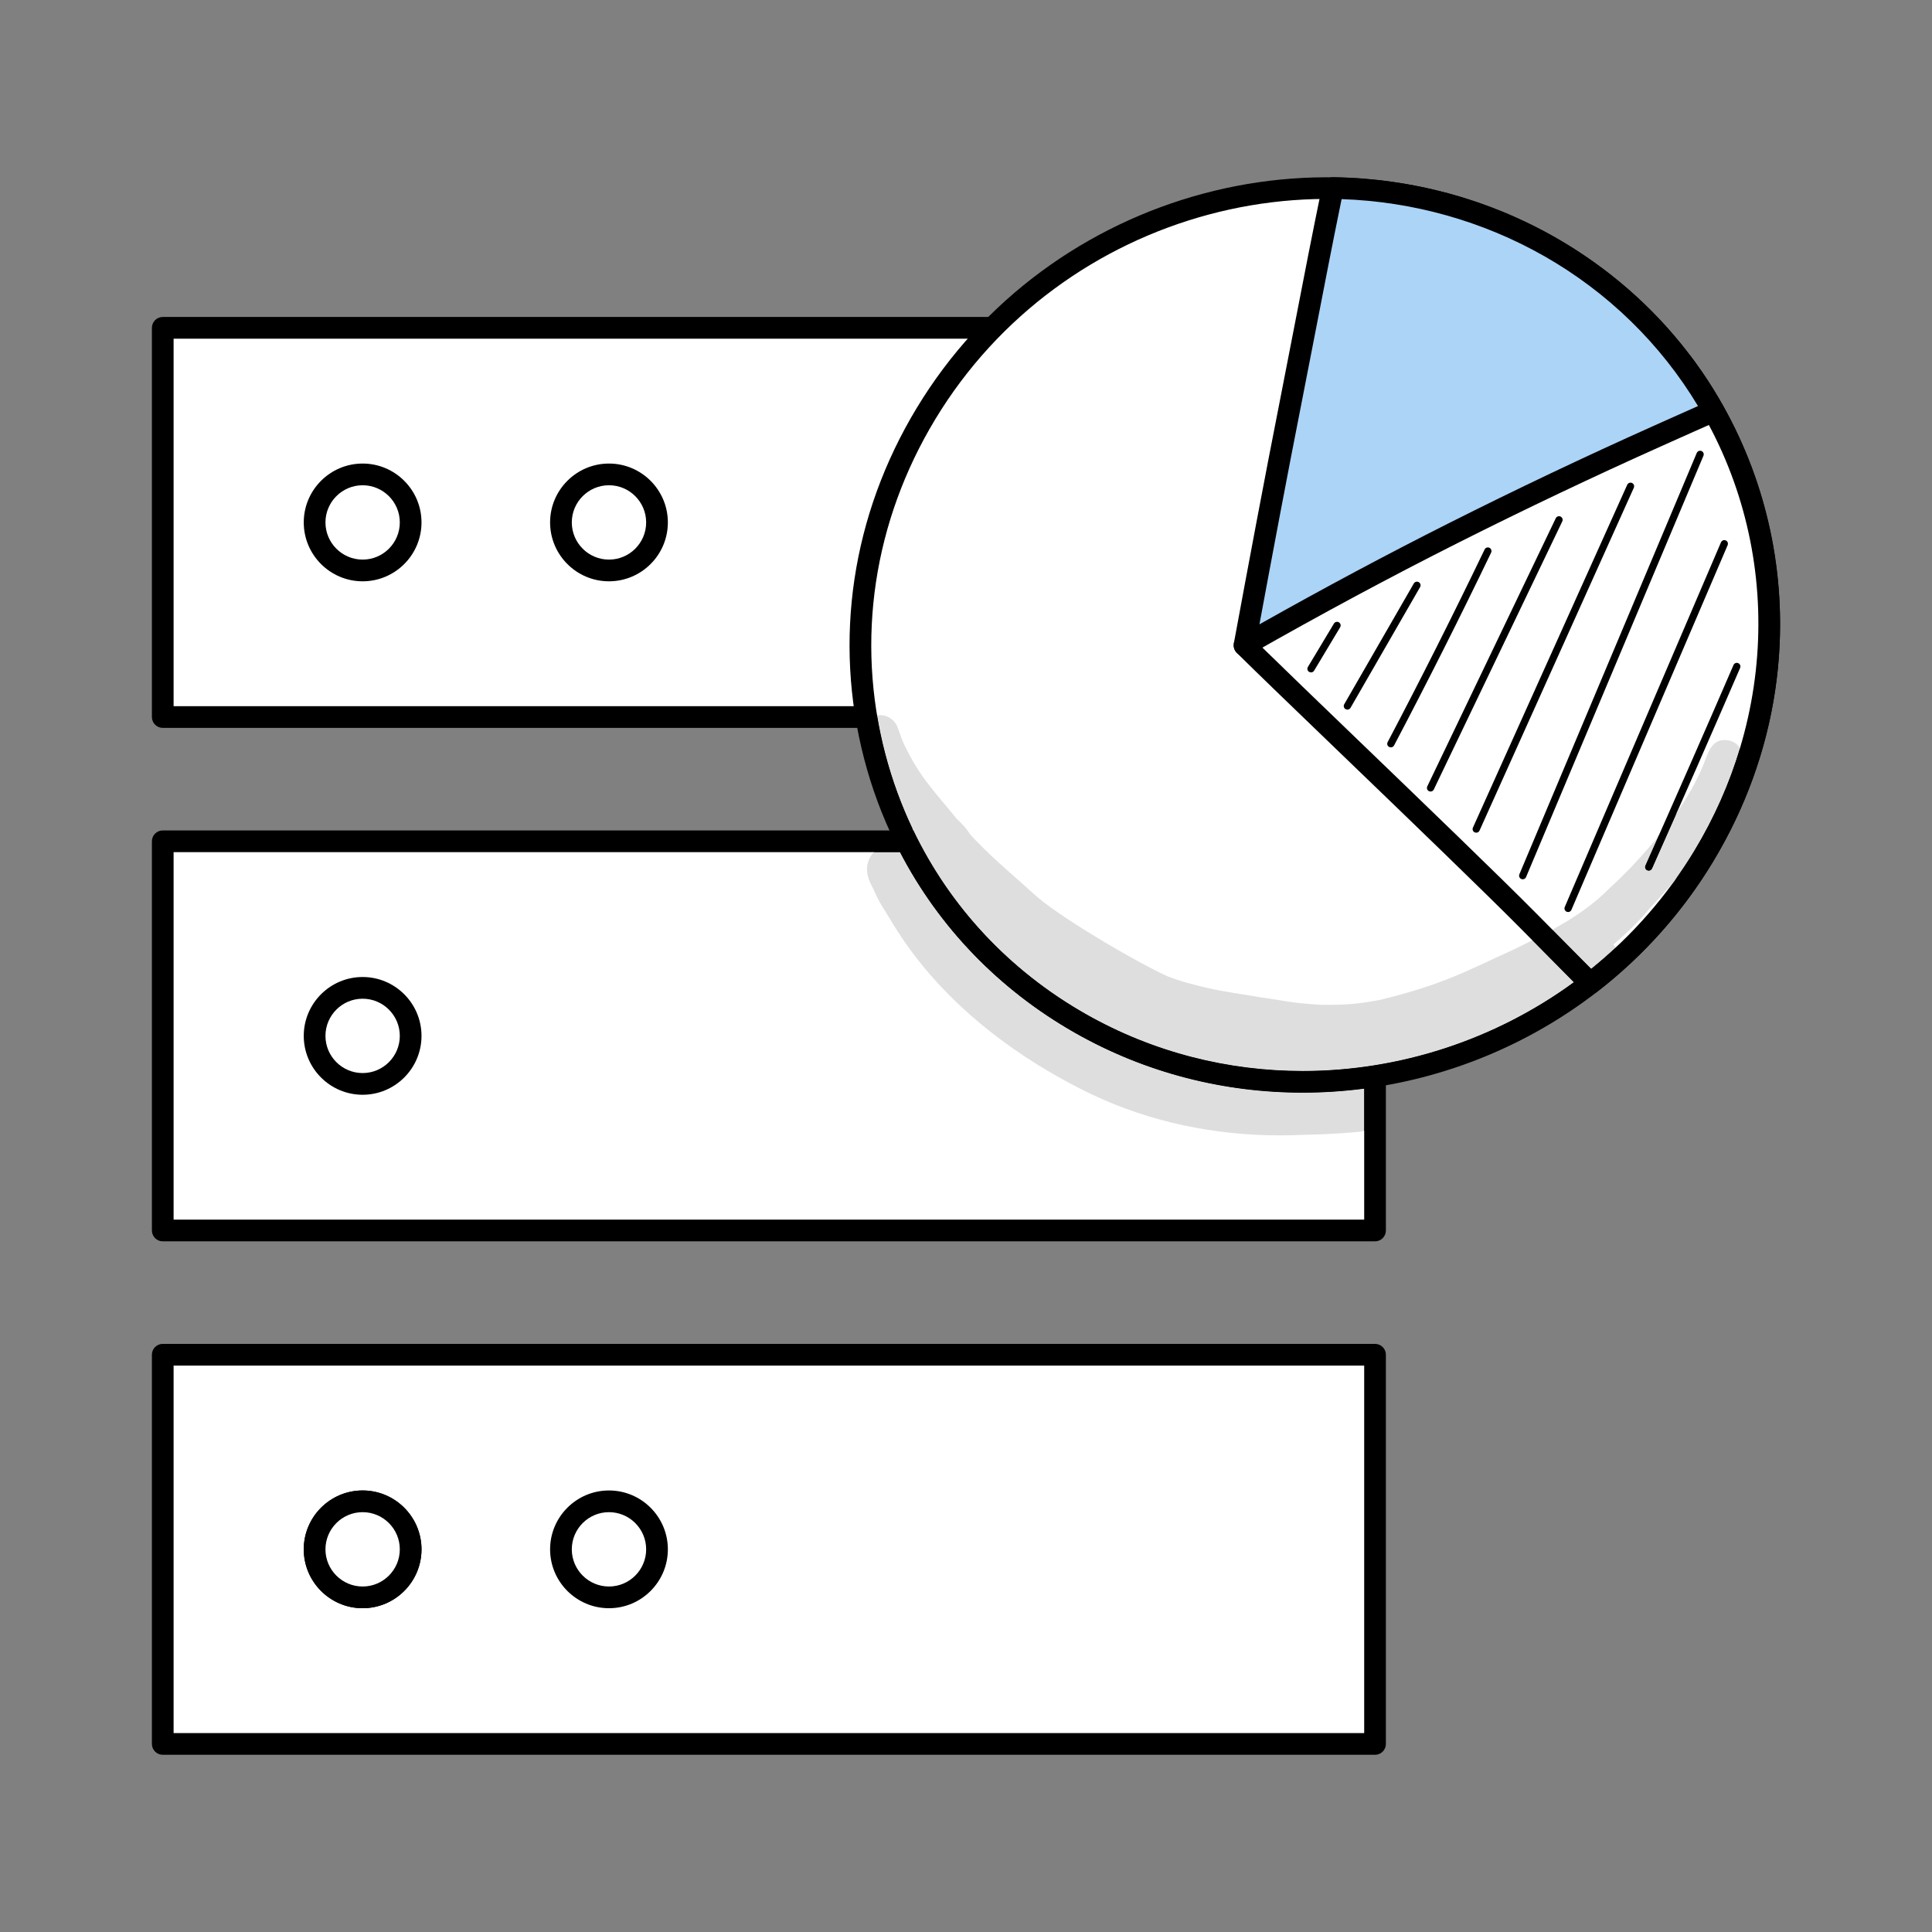 <?xml version="1.0" ?>
<!DOCTYPE svg  PUBLIC '-//W3C//DTD SVG 1.1//EN'  'http://www.w3.org/Graphics/SVG/1.1/DTD/svg11.dtd'>
<svg width="800px" height="800px" viewBox="0 0 16666.66 16666.66" style="shape-rendering:geometricPrecision; text-rendering:geometricPrecision; image-rendering:optimizeQuality; fill-rule:evenodd; clip-rule:evenodd" version="1.1" xml:space="preserve" xmlns="http://www.w3.org/2000/svg" xmlns:xlink="http://www.w3.org/1999/xlink" xmlns:xodm="http://www.corel.com/coreldraw/odm/2003">
<rect x="0" y="0" width="16666.66" height="16666.66" fill="#808080" stroke="none"/>
<defs>
<style type="text/css">
   <![CDATA[
    .fil0 {fill:none}
    .fil2 {fill:black;fill-rule:nonzero}
    .fil3 {fill:#ACD4F7;fill-rule:nonzero}
    .fil4 {fill:#DEDEDE;fill-rule:nonzero}
    .fil1 {fill:white;fill-rule:nonzero}
   ]]>
  </style>
</defs>
<g id="Layer_x0020_1">
<rect class="fil0" height="16666.66" width="16666.66" x="-0" y="-0"/>
<g id="_1315271410912">
<polygon class="fil1" points="1404,15044.35 11862,15044.35 11862,11686.86 1404,11686.86 "/>
<path class="fil2" d="M1497.6 14950.74l10270.77 0 0 -3170.43 -10270.77 0 0 3170.43zm10364.37 187.2l-10457.97 0c-51.76,0 -93.6,-41.96 -93.6,-93.6l0 -3357.64c0,-51.64 41.85,-93.6 93.6,-93.6l10457.97 0c51.67,0 93.6,41.96 93.6,93.6l0 3357.64c0,51.64 -41.94,93.6 -93.6,93.6z"/>
<polygon class="fil1" points="1404,6185.56 11862,6185.56 11862,2827.98 1404,2827.98 "/>
<path class="fil2" d="M1497.6 6091.96l10270.77 0 0 -3170.31 -10270.77 0 0 3170.31zm10364.37 187.2l-10457.97 0c-51.63,0 -93.6,-41.96 -93.6,-93.6l0 -3357.55c0,-51.63 41.97,-93.6 93.6,-93.6l10457.97 0c51.67,0 93.6,41.97 93.6,93.6l0 3357.55c0,51.64 -41.94,93.6 -93.6,93.6z"/>
<polygon class="fil1" points="1404,10614.95 11862,10614.95 11862,7257.41 1404,7257.41 "/>
<path class="fil2" d="M1497.6 10521.35l10270.77 0 0 -3170.31 -10270.77 0 0 3170.31zm10364.37 187.2l-10457.97 0c-51.63,0 -93.6,-41.96 -93.6,-93.6l0 -3357.51c0,-51.67 41.97,-93.63 93.6,-93.63l10457.97 0c51.67,0 93.6,41.97 93.6,93.63l0 3357.51c0,51.64 -41.94,93.6 -93.6,93.6z"/>
<path class="fil1" d="M2713.98 8936.14c0,-228.75 185.47,-414.24 414.33,-414.24 228.75,0 414.25,185.5 414.25,414.24 0,228.84 -185.5,414.34 -414.25,414.34 -228.87,0 -414.33,-185.5 -414.33,-414.34z"/>
<path class="fil2" d="M3128.32 8615.49c-176.78,0 -320.73,143.87 -320.73,320.64 0,176.9 143.96,320.73 320.73,320.73 176.78,0 320.65,-143.83 320.65,-320.73 0,-176.78 -143.87,-320.64 -320.65,-320.64zm0 828.61c-280.07,0 -507.97,-227.89 -507.97,-507.97 0,-279.96 227.89,-507.85 507.97,-507.85 279.96,0 507.85,227.89 507.85,507.85 0,280.08 -227.89,507.97 -507.85,507.97z"/>
<path class="fil1" d="M2713.98 13365.53c0,-228.75 185.47,-414.24 414.33,-414.24 228.75,0 414.25,185.5 414.25,414.24 0,228.87 -185.5,414.34 -414.25,414.34 -228.87,0 -414.33,-185.47 -414.33,-414.34z"/>
<path class="fil2" d="M3128.32 13044.89c-176.78,0 -320.73,143.87 -320.73,320.64 0,176.78 143.96,320.64 320.73,320.64 176.78,0 320.65,-143.87 320.65,-320.64 0,-176.78 -143.87,-320.64 -320.65,-320.64zm0 828.61c-280.07,0 -507.97,-227.89 -507.97,-507.97 0,-279.96 227.89,-507.85 507.97,-507.85 279.96,0 507.85,227.89 507.85,507.85 0,280.08 -227.89,507.97 -507.85,507.97z"/>
<path class="fil1" d="M2713.98 13365.53c0,-228.75 185.47,-414.24 414.33,-414.24 228.75,0 414.25,185.5 414.25,414.24 0,228.87 -185.5,414.34 -414.25,414.34 -228.87,0 -414.33,-185.47 -414.33,-414.34z"/>
<path class="fil2" d="M3128.32 13044.89c-176.78,0 -320.73,143.87 -320.73,320.64 0,176.78 143.96,320.64 320.73,320.64 176.78,0 320.65,-143.87 320.65,-320.64 0,-176.78 -143.87,-320.64 -320.65,-320.64zm0 828.61c-280.07,0 -507.97,-227.89 -507.97,-507.97 0,-279.96 227.89,-507.85 507.97,-507.85 279.96,0 507.85,227.89 507.85,507.85 0,280.08 -227.89,507.97 -507.85,507.97z"/>
<path class="fil1" d="M4839.2 13365.53c0,-228.75 185.41,-414.24 414.24,-414.24 228.87,0 414.37,185.5 414.37,414.24 0,228.87 -185.5,414.34 -414.37,414.34 -228.84,0 -414.24,-185.47 -414.24,-414.34z"/>
<path class="fil2" d="M5253.44 13044.89c-176.78,0 -320.73,143.87 -320.73,320.64 0,176.78 143.96,320.64 320.73,320.64 176.9,0 320.73,-143.87 320.73,-320.64 0,-176.78 -143.83,-320.64 -320.73,-320.64zm0 828.61c-280.08,0 -507.97,-227.89 -507.97,-507.97 0,-279.96 227.89,-507.85 507.97,-507.85 280.08,0 507.97,227.89 507.97,507.85 0,280.08 -227.89,507.97 -507.97,507.97z"/>
<path class="fil1" d="M2713.98 4506.74c0,-228.75 185.47,-414.24 414.33,-414.24 228.75,0 414.25,185.5 414.25,414.24 0,228.84 -185.5,414.34 -414.25,414.34 -228.87,0 -414.33,-185.5 -414.33,-414.34z"/>
<path class="fil2" d="M3128.32 4186.1c-176.78,0 -320.73,143.96 -320.73,320.64 0,176.9 143.96,320.73 320.73,320.73 176.78,0 320.65,-143.83 320.65,-320.73 0,-176.68 -143.87,-320.64 -320.65,-320.64zm0 828.61c-280.07,0 -507.97,-227.89 -507.97,-507.97 0,-279.96 227.89,-507.85 507.97,-507.85 279.96,0 507.85,227.89 507.85,507.85 0,280.08 -227.89,507.97 -507.85,507.97z"/>
<path class="fil1" d="M4839.2 4506.74c0,-228.75 185.41,-414.24 414.24,-414.24 228.87,0 414.37,185.5 414.37,414.24 0,228.84 -185.5,414.34 -414.37,414.34 -228.84,0 -414.24,-185.5 -414.24,-414.34z"/>
<path class="fil2" d="M5253.44 4186.1c-176.78,0 -320.73,143.96 -320.73,320.64 0,176.9 143.96,320.73 320.73,320.73 176.9,0 320.73,-143.83 320.73,-320.73 0,-176.68 -143.83,-320.64 -320.73,-320.64zm0 828.61c-280.08,0 -507.97,-227.89 -507.97,-507.97 0,-279.96 227.89,-507.85 507.97,-507.85 280.08,0 507.97,227.89 507.97,507.85 0,280.08 -227.89,507.97 -507.97,507.97z"/>
<path class="fil1" d="M7988.09 3568.51c1118.36,-1850.01 3526.88,-2494.92 5379.46,-1440.62 1852.48,1054.43 2447.71,3408.85 1329.26,5258.86 -1118.48,1850.01 -3526.88,2494.92 -5379.49,1440.59 -1852.57,-1054.31 -2447.68,-3408.85 -1329.23,-5258.83z"/>
<path class="fil2" d="M8068.16 3616.92c-533.13,881.87 -686.58,1905.43 -432.21,2882.06 249.18,956.74 862.8,1754.67 1727.77,2247.03 587.24,334.31 1232.94,493.02 1874.2,493.02 1330.63,0.09 2642.76,-683.34 3378.71,-1900.7 533.16,-881.83 686.7,-1905.4 432.33,-2881.94 -249.18,-956.74 -862.8,-1754.89 -1727.77,-2247.15 -1805.79,-1027.96 -4162.34,-396.16 -5253.03,1407.68zm3168.78 5808.98c-672.67,0 -1349.79,-166.56 -1965.97,-517.21 -909.19,-517.43 -1554.23,-1356.56 -1816.22,-2362.47 -267.27,-1026.04 -106.29,-2100.69 453.19,-3026.23 1142.67,-1889.94 3612.43,-2550.99 5505.88,-1473.44 909.31,517.55 1554.23,1356.56 1816.34,2362.59 267.15,1025.94 106.2,2100.6 -453.32,3026.14 -770.69,1274.91 -2145.67,1990.62 -3539.9,1990.62z"/>
<path class="fil1" d="M14507.74 3126.27c-508.92,304.2 -1017.83,608.47 -1524.19,916.94 -763.19,464.93 -1503.66,1027.22 -2247.36,1523.12 428.13,424.49 1901.22,1825.06 2454.48,2383.48 176.14,177.75 352.15,355.59 528.07,533.56 381,-295.14 715.4,-662.15 978.06,-1096.61 840.75,-1390.57 713.02,-3066.27 -189.07,-4260.49z"/>
<path class="fil2" d="M10883.6 5580.11c188.4,184.65 489.79,474.82 831.3,803.63 569.18,547.99 1214.22,1169.14 1542.28,1500.22 156.55,157.96 312.89,315.88 469.24,473.96 355.47,-287.3 654.7,-629.87 890.22,-1019.6 783.41,-1295.56 728.42,-2890.75 -133.74,-4088.11 -477.5,285.48 -969.22,579.65 -1450.71,872.93 -472.56,287.95 -944.36,618.9 -1400.57,938.99 -245.09,171.96 -497.63,349.16 -748,517.97zm2835.06 2996.86c-24.22,0 -48.31,-9.37 -66.52,-27.88 -175.89,-177.84 -351.81,-355.68 -527.95,-533.44 -326.56,-329.46 -970.74,-949.76 -1539.07,-1497.1 -396.8,-381.95 -739.49,-711.95 -914.86,-885.71 -19.92,-19.92 -29.92,-47.58 -27.24,-75.55 2.68,-27.97 17.87,-53.37 41.2,-68.87 279.65,-186.44 564.45,-386.37 839.9,-579.61 458.68,-321.71 932.95,-654.4 1410.7,-945.55 506.66,-308.68 1024.3,-618.13 1524.83,-917.37 41.11,-24.52 94.06,-14.09 122.79,23.88 956.07,1265.89 1032.47,2979.44 194.4,4365.5 -261.65,432.85 -598.34,810.41 -1000.84,1122.02 -16.9,13.24 -37.12,19.67 -57.34,19.67z"/>
<path class="fil3" d="M10736.19 5566.33c592.76,-337.63 1193.24,-661.69 1802.56,-968.45 580.37,-292.25 1167.31,-571.14 1760.25,-836.57 160.12,-71.76 320.85,-143.96 482.47,-214.96 -321.28,-572.3 -797.5,-1067.58 -1413.93,-1418.44 -587.03,-334.09 -1229.93,-496.99 -1869.78,-505.59 -126.2,608.04 -239.72,1218.21 -359.93,1827.29 -139.23,704.75 -271.14,1410.61 -401.65,2116.73z"/>
<path class="fil2" d="M11573.62 1717.74c-76.61,372.28 -149.78,750.38 -220.57,1116.74 -40.9,211.12 -81.77,422.33 -123.4,633.2 -129.01,653.97 -251.13,1304.5 -364.87,1918.12 554.21,-312.26 1102.32,-605.02 1631.91,-871.53 578.42,-291.27 1171.82,-573.27 1764.03,-838.49l76.37 -34.22c103.39,-46.27 206.91,-92.63 310.97,-138.68 -321.07,-535.42 -777.92,-981.3 -1326.89,-1293.64 -529.9,-301.58 -1132.54,-470.82 -1747.56,-491.5zm-837.43 3942.22c-19.15,0 -38.09,-5.83 -54.32,-17.32 -29.61,-21.11 -44.35,-57.59 -37.79,-93.3 124.07,-671.3 258.67,-1392.28 401.89,-2117.8 41.63,-210.78 82.41,-421.78 123.19,-632.68 75.85,-392.07 154.3,-797.47 236.92,-1195.58 9.03,-43.46 47.33,-74.57 91.68,-74.57l1.19 0c673.22,9.03 1335.37,188.09 1914.86,517.85 608.68,346.48 1109.85,849.14 1449.22,1453.94 13.02,23.03 15.5,50.48 7.2,75.43 -8.39,25.07 -26.99,45.41 -51.09,56.06 -135.69,59.6 -270.83,120.2 -405.43,180.44l-76.4 34.22c-589.62,264.04 -1180.52,544.87 -1756.38,834.83 -582.42,293.19 -1187.54,618.26 -1798.47,966.2 -14.43,8.2 -30.35,12.29 -46.27,12.29z"/>
<path class="fil2" d="M11309.47 5800.78l-16.04 -4.39c-14.73,-8.94 -19.58,-28.09 -10.65,-42.82l224.57 -374.23c8.94,-14.73 28.18,-19.58 42.7,-10.77 14.85,8.85 19.7,28.09 10.77,42.82l-224.54 374.35c-5.82,9.67 -16.26,15.04 -26.81,15.04z"/>
<path class="fil2" d="M11623.34 6121.85l-15.61 -4.09c-14.94,-8.6 -20.13,-27.76 -11.5,-42.61l600.26 -1041.74c8.6,-14.94 27.66,-20.01 42.61,-11.41 14.94,8.63 20.13,27.66 11.53,42.61l-600.3 1041.74c-5.8,9.91 -16.26,15.5 -26.99,15.5z"/>
<path class="fil2" d="M11998.39 6447.43l-14.52 -3.54c-15.28,-8.08 -21.07,-26.9 -13.11,-42.06 287.15,-545.42 568.54,-1104.48 836.45,-1661.71 7.53,-15.61 26.14,-22.17 41.63,-14.55 15.62,7.44 22.05,26.05 14.64,41.54 -268.24,557.9 -550.03,1117.72 -837.43,1663.75 -5.7,10.56 -16.47,16.56 -27.66,16.56z"/>
<path class="fil2" d="M12340.87 6828.34l-13.54 -3.02c-15.49,-7.54 -22.05,-26.14 -14.64,-41.63l1108.23 -2312.78c7.44,-15.58 26.26,-22.05 41.63,-14.64 15.5,7.44 22.08,26.05 14.64,41.66l-1108.23 2312.66c-5.37,11.19 -16.47,17.75 -28.09,17.75z"/>
<path class="fil2" d="M12734.8 7183.51l-12.81 -2.8c-15.71,-6.98 -22.72,-25.5 -15.62,-41.2l1331.06 -2957.36c7.11,-15.83 25.83,-22.72 41.33,-15.71 15.7,7.07 22.69,25.59 15.61,41.3l-1331.09 2957.39c-5.15,11.5 -16.56,18.39 -28.48,18.39z"/>
<path class="fil2" d="M13136.02 7585.37l-12.17 -2.47c-15.83,-6.68 -23.33,-24.95 -16.56,-40.9l1530.11 -3634.66c6.68,-15.7 24.98,-23.24 40.9,-16.59 15.8,6.68 23.33,24.98 16.69,40.9l-1530.22 3634.57c-5.06,11.96 -16.59,19.16 -28.73,19.16z"/>
<path class="fil2" d="M13527.34 7867.83l-12.26 -2.59c-15.83,-6.77 -23.12,-25.19 -16.35,-40.99l1347.63 -3146c6.89,-15.92 25.19,-23.12 40.99,-16.35 15.83,6.77 23.15,25.17 16.38,40.99l-1347.66 3146c-5.06,11.83 -16.56,18.94 -28.73,18.94z"/>
<path class="fil2" d="M14222.85 7511.01l-12.6 -2.69c-15.83,-6.98 -22.91,-25.5 -15.92,-41.2 254.25,-570.37 509.89,-1152.33 759.84,-1729.91 6.77,-15.95 25.19,-23.24 40.99,-16.38 15.83,6.89 23.03,25.28 16.26,41.11 -250.07,577.79 -505.71,1159.99 -759.96,1730.58 -5.28,11.62 -16.68,18.48 -28.61,18.48z"/>
<path class="fil4" d="M11042.41 9794.42c-561.53,0 -1120.61,-113.52 -1629.65,-356.14 -684.62,-330.65 -1321.58,-823.34 -1717.22,-1481.15 -50.66,-86.83 -111.05,-168.72 -149.54,-262.11l-9.82 -22.27c-39.59,-71.76 -72.28,-145.79 -49.38,-229.39 9.06,-35.11 27.11,-66.52 51.21,-92.32l225.64 0c336.35,647.17 853.56,1185.58 1507.32,1557.65 616.18,350.65 1293.3,517.21 1965.97,517.21 177.87,0 355.41,-11.62 531.43,-34.65l0 364.99c-37.55,8.69 -77.56,10.74 -115.87,13.67 -136,11.19 -272.45,17.2 -408.88,19.67 -67.04,3.23 -134.04,4.85 -201.2,4.85z"/>
<path class="fil2" d="M11768.36 9756.24l0 -364.99c28.94,-3.75 57.89,-7.84 86.71,-12.26 89.21,78.02 113,230.15 16.38,320.98 -28.64,31.3 -64.57,47.33 -103.09,56.27zm-4004.72 -2405.2l-225.64 0c43.7,-46.91 106.87,-75.85 171.1,-75.85 5.49,0 10.95,0.21 16.44,0.64 12.5,25.28 25.07,50.35 38.09,75.21z"/>
<path class="fil4" d="M11238.34 9239.03c-0.09,0 -0.3,0 -0.43,0 -641.26,0 -1286.96,-158.72 -1874.2,-493.02 -656.56,-373.68 -1168.17,-923.37 -1485.7,-1584.97 0.34,-0.21 0.64,-0.43 0.85,-0.67 -1.07,-1.37 -2.13,-2.78 -3.2,-4.18 -99.64,-208.62 -180.13,-428.46 -239.73,-657.2 -28.3,-108.67 -51.54,-217.77 -69.72,-327.29 9.15,-1.52 18.51,-2.38 27.85,-2.38 27.33,0 54.69,6.98 79.3,22.17 36.39,21.29 63.8,56.7 75,97.35 38.95,107.08 30.56,86.19 49.63,130.33 144.26,298.47 253.36,393.35 458.77,649.12l8.6 5.7c129.13,130.81 50.78,76.28 174.3,198.4 147.83,152.04 311.61,287.49 468.38,430.04 207,196.81 891.96,595.23 1158.68,717.68 116.2,45.72 237.38,77.35 359.04,104.68 148.72,34.13 300.33,51.67 450.3,79.08l-2.9 -0.21c236.4,31.75 232.19,46.06 523.34,64.44 18.51,0.34 36.26,0.43 53.25,0.43 227.59,0 323.66,-19.58 457.4,-43.04 560.25,-138.38 744.55,-250.8 1136.41,-427.48 62.62,-30.1 120.96,-58.95 175.41,-86.62 119.41,120.63 238.84,241.25 358.18,361.85 -681.42,498.3 -1506.46,765.78 -2338.83,765.78z"/>
<path class="fil2" d="M11236.94 9425.9c-672.67,0 -1349.79,-166.56 -1965.97,-517.21 -653.76,-372.07 -1170.97,-910.47 -1507.32,-1557.65 -13.02,-24.86 -25.59,-49.93 -38.09,-75.21 14.21,1.19 28.52,3.75 42.39,7.84 15.19,3.45 28.85,8.63 41.54,14.76 1.62,-55.2 27.88,-104.58 68.53,-137.4 317.53,661.6 829.13,1211.29 1485.7,1584.97 587.24,334.31 1232.94,493.02 1874.2,493.02 0.12,0 0.33,0 0.43,0 832.37,0 1657.41,-267.48 2338.83,-765.78 24.95,25.29 50.02,50.57 74.97,75.85 6.37,6.46 13.45,11.86 20.98,16.04 -161.16,119.98 -336.87,219.93 -517.52,307.53 -377.04,174.39 -775.33,312.65 -1180.55,404.33 -233.17,35.93 -471.37,22.6 -706.8,28.4 -220.02,-5.58 -437.49,-44.01 -656.99,-57.34 -188.91,-15.16 -381.73,-18.94 -570.89,-41.11 345.28,104.8 703.9,150.12 1101.77,150.12 182.81,0 374.02,-9.58 575.98,-27.33 2.26,0 4.39,-0.12 6.65,-0.12 51.12,0 95.68,19.15 130.3,49.38 -28.82,4.42 -57.76,8.51 -86.71,12.26 -176.02,23.03 -353.55,34.65 -531.43,34.65zm-3194.5 -1745.95c26.47,46.05 53.34,91.89 78.87,138.37 127.7,189.59 132.86,190.99 316.95,396.07l26.69 24.95c-84.88,-105.65 -164.73,-219.5 -232.29,-337.2 -64.99,-72.74 -127.73,-147.41 -190.22,-222.19zm-166.77 -523.77c-60.6,-79.3 -118.8,-160.55 -173.24,-244.79 -86.5,-133.96 -168.51,-271.91 -227.13,-420.59 -22.81,-64.44 -61.46,-131.79 -41.42,-201.97 16.56,-62.83 71.65,-106.63 132.34,-117.15 18.18,109.52 41.42,218.62 69.72,327.29 59.6,228.75 140.09,448.59 239.73,657.2z"/>
<path class="fil4" d="M13726.41 8357.92c-111.48,-112.67 -222.95,-225.33 -334.43,-337.87 212.31,-117.57 358.52,-222.61 487.84,-352.79 86.95,-83.17 64.66,-57.34 193.03,-188.3 99.52,-105.1 193.33,-214.96 233.59,-263.82 -37.33,84.15 -74.78,168.3 -112.12,251.99 -6.98,15.7 0.09,34.22 15.92,41.2l12.6 2.69c11.93,0 23.33,-6.86 28.61,-18.48 71.56,-160.64 143.23,-322.14 214.87,-484.3 18.18,-27.63 40.02,-61.21 70.27,-106.29 60.45,-96.2 113.06,-197.03 157.07,-301.82 37.45,-91.65 64.02,-216.27 184.86,-216.27 1.19,0 2.26,0 3.44,0 62.74,3.44 105.13,30.89 128.25,70.06 -91.35,304.3 -222.5,601.45 -393.6,884.43 -53.77,89 -110.8,175.49 -171.17,259.43 -97.26,114.04 -192.18,214.02 -229.93,256.71 -77.59,93.09 -178.3,193.03 -296.64,292.89 6.44,9.03 12.14,18.72 16.9,28.82 -67.46,62.83 -137.31,123.43 -209.38,181.74z"/>
<path class="fil2" d="M13673.12 8565.14c-7.54,-4.18 -14.61,-9.58 -20.98,-16.04 -24.95,-25.28 -50.02,-50.57 -74.97,-75.85 -119.35,-120.59 -238.78,-241.22 -358.18,-361.85 62.4,-31.63 119.74,-61.97 172.99,-91.35 111.48,112.54 222.95,225.21 334.43,337.87 72.07,-58.31 141.91,-118.92 209.38,-181.74 21.07,44.86 24.31,98.57 1.71,142.58 -20.86,60.24 -82.62,92.51 -126.33,135.33 -44.53,38.86 -90.67,75.89 -138.04,111.05zm772.34 -967.39c60.36,-83.94 117.39,-170.43 171.17,-259.43 171.1,-282.98 302.25,-580.13 393.6,-884.43 31.32,52.83 27.97,127.19 -7.11,192.82 -50.23,133.53 -106.93,264.89 -177.2,389.17 -82.41,137.28 -165.28,274.59 -255.43,406.71 -38.95,51.97 -82.2,105.01 -125.02,155.15z"/>
<path class="fil2" d="M14222.85 7511.01l-12.6 -2.69c-15.83,-6.98 -22.91,-25.5 -15.92,-41.2 37.33,-83.69 74.79,-167.84 112.12,-251.99 13.54,-16.56 21.07,-26.05 20.56,-26.05 -0.12,0 -0.55,0.33 -1.19,0.98 72.41,-80.91 95.56,-113.52 140.51,-181.84 -71.64,162.17 -143.31,323.66 -214.87,484.3 -5.28,11.62 -16.68,18.48 -28.61,18.48z"/>
<polygon class="fil4" points="10876.28,8603.99 10876.07,8603.87 "/>
</g>
</g>
</svg>